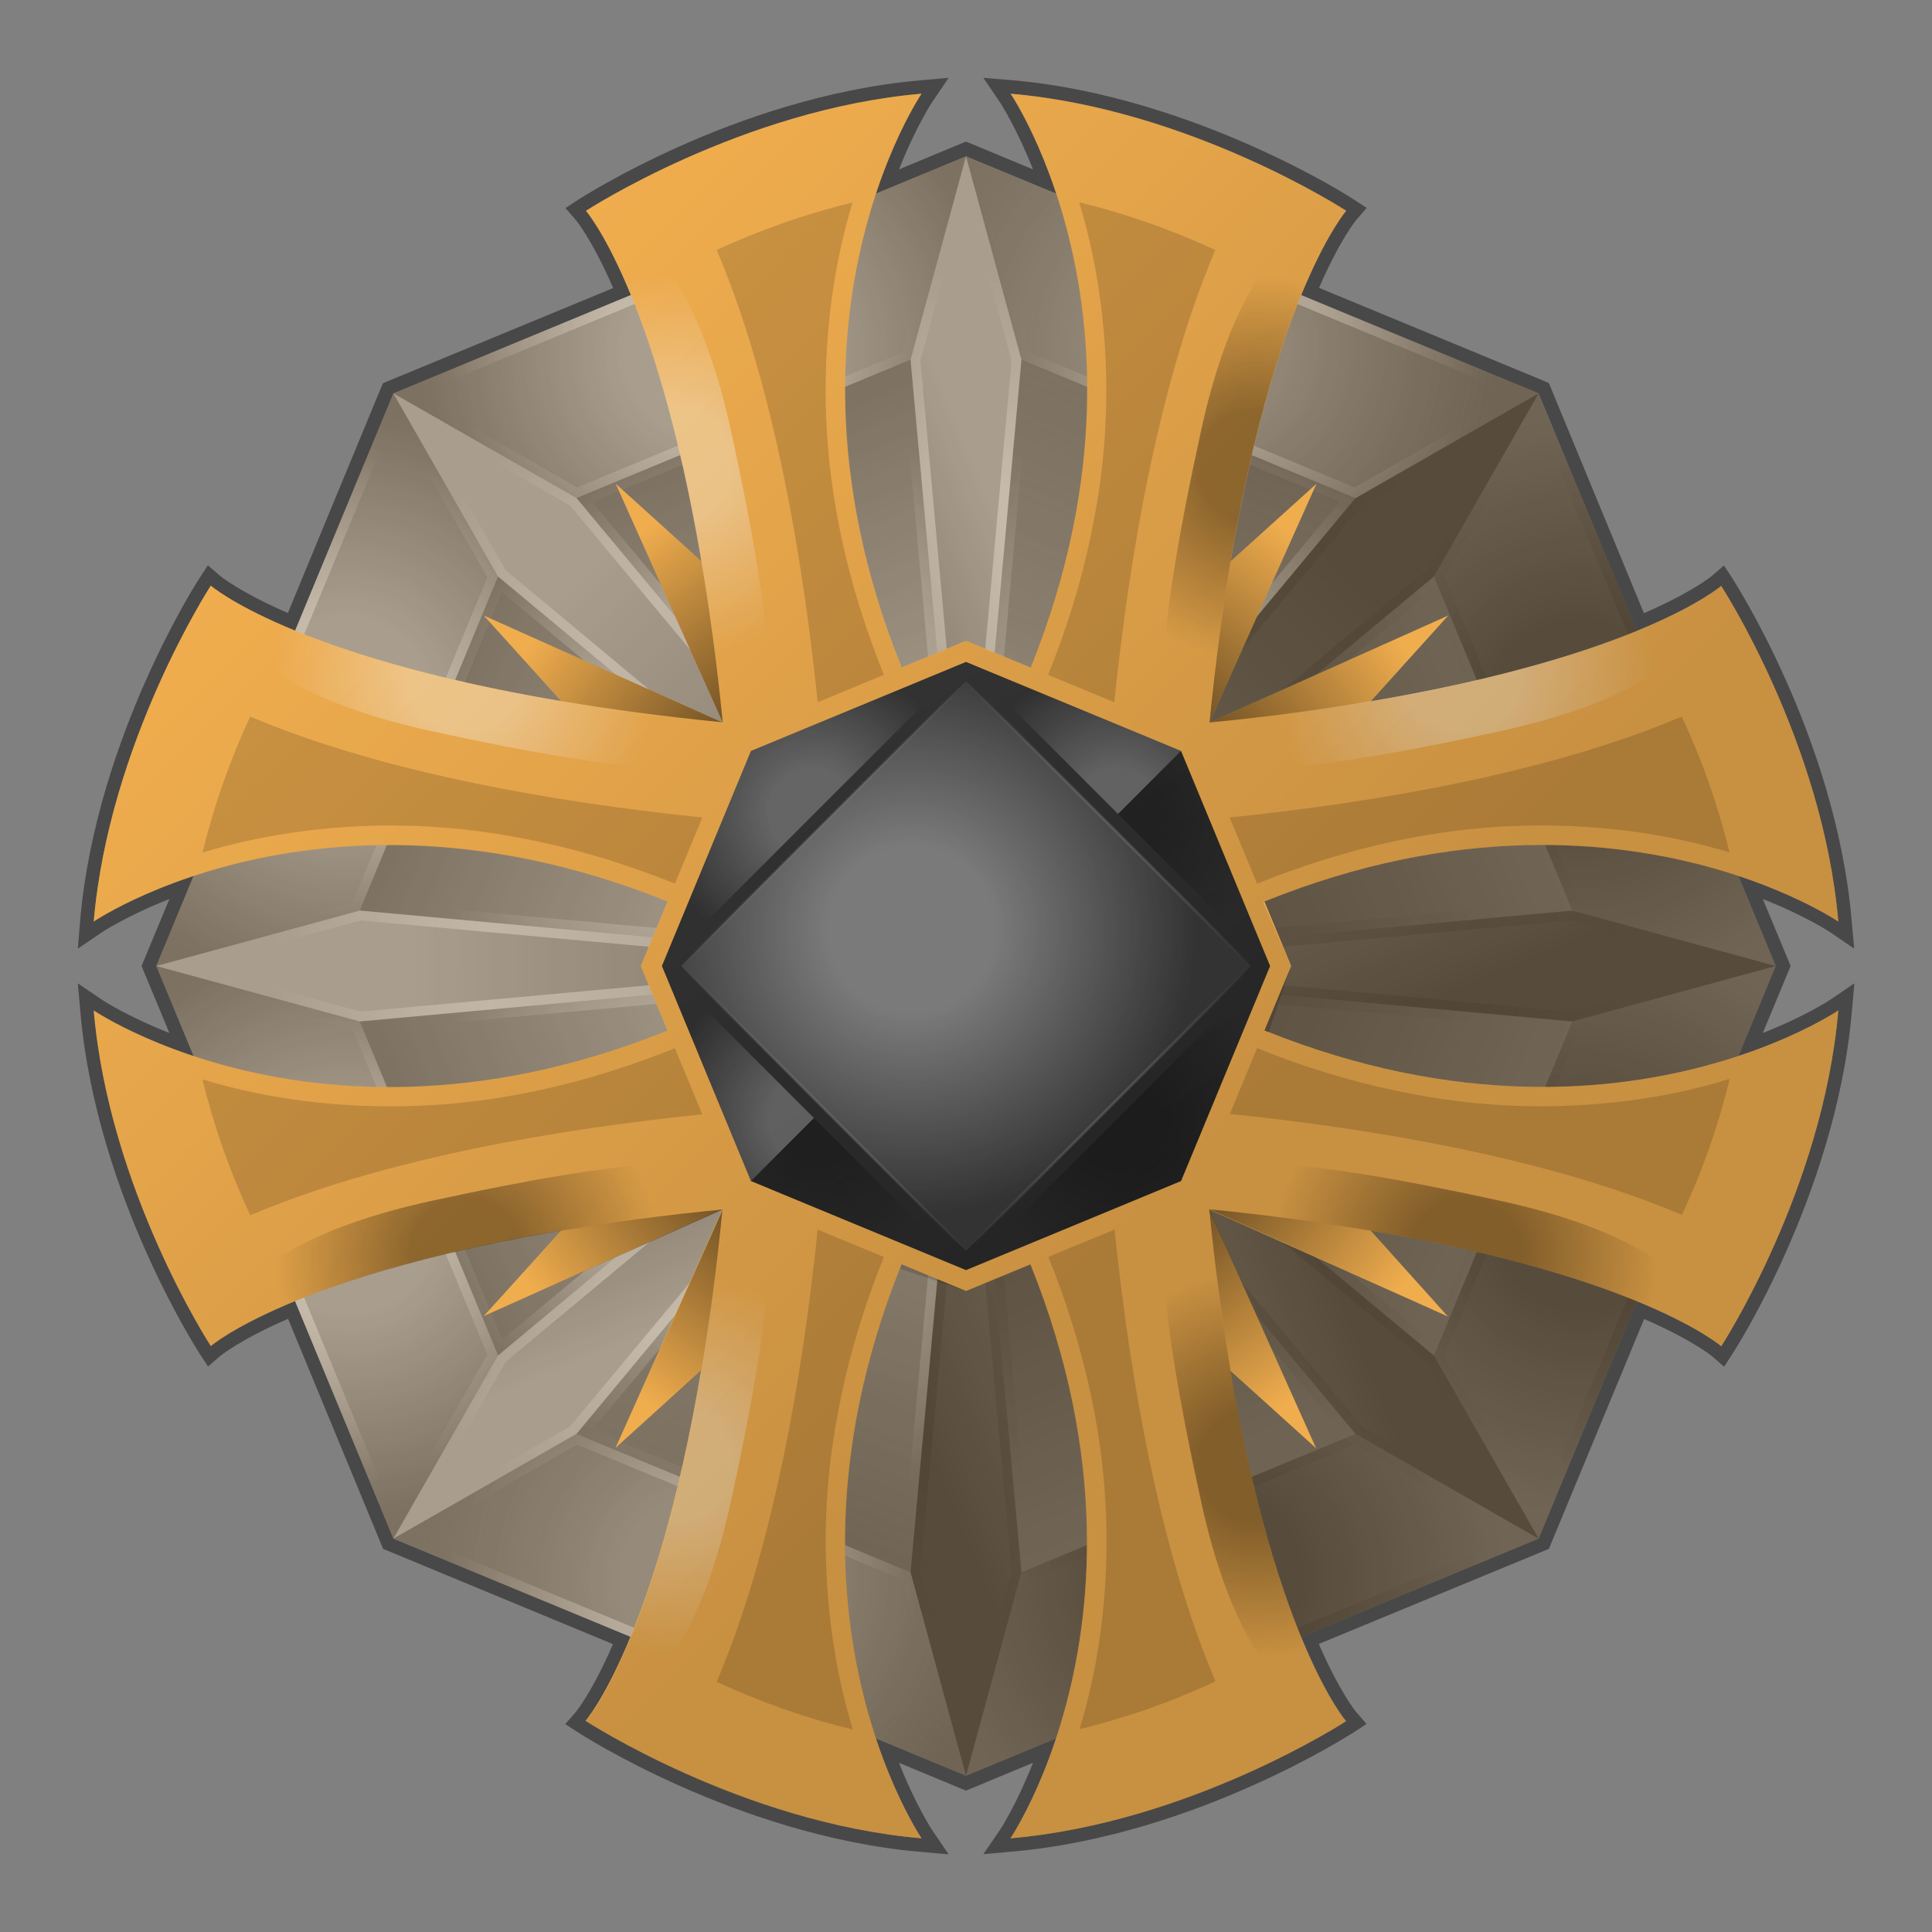 <?xml version="1.0" encoding="utf-8"?>
<!-- Generator: Adobe Illustrator 23.0.3, SVG Export Plug-In . SVG Version: 6.00 Build 0)  -->
<svg version="1.1" id="Layer_1" xmlns="http://www.w3.org/2000/svg" xmlns:xlink="http://www.w3.org/1999/xlink" x="0px" y="0px"
	 viewBox="0 0 1000 1000" style="enable-background:new 0 0 1000 1000;" xml:space="preserve">
<rect x="0" y="0" width="1000" height="1000" fill="#808080" stroke="none"/>
<style type="text/css">
	.st0{fill:#666666;}
	.st1{opacity:0.3;}
	.st2{opacity:0.15;enable-background:new    ;}
	.st3{opacity:0.35;fill:url(#SVGID_1_);enable-background:new    ;}
	.st4{opacity:0.35;fill:url(#SVGID_2_);enable-background:new    ;}
	.st5{opacity:0.35;fill:url(#SVGID_3_);enable-background:new    ;}
	.st6{opacity:0.35;fill:url(#SVGID_4_);enable-background:new    ;}
	.st7{opacity:0.35;fill:url(#SVGID_5_);enable-background:new    ;}
	.st8{opacity:0.35;fill:url(#SVGID_6_);enable-background:new    ;}
	.st9{opacity:0.35;fill:url(#SVGID_7_);enable-background:new    ;}
	.st10{opacity:0.35;fill:url(#SVGID_8_);enable-background:new    ;}
	.st11{opacity:0.35;fill:url(#SVGID_9_);enable-background:new    ;}
	.st12{opacity:0.35;fill:url(#SVGID_10_);enable-background:new    ;}
	.st13{opacity:0.35;fill:url(#SVGID_11_);enable-background:new    ;}
	.st14{opacity:0.35;fill:url(#SVGID_12_);enable-background:new    ;}
	.st15{opacity:0.35;fill:url(#SVGID_13_);enable-background:new    ;}
	.st16{opacity:0.35;fill:url(#SVGID_14_);enable-background:new    ;}
	.st17{opacity:0.35;}
	.st18{fill:url(#SVGID_15_);}
	.st19{fill:url(#SVGID_16_);}
	.st20{fill:url(#SVGID_17_);}
	.st21{fill:url(#SVGID_18_);}
	.st22{fill:url(#SVGID_19_);}
	.st23{fill:url(#SVGID_20_);}
	.st24{fill:url(#SVGID_21_);}
	.st25{fill:url(#SVGID_22_);}
	.st26{fill:url(#SVGID_23_);}
	.st27{fill:url(#SVGID_24_);}
	.st28{fill:url(#SVGID_25_);}
	.st29{fill:url(#SVGID_26_);}
	.st30{fill:url(#SVGID_27_);}
	.st31{fill:url(#SVGID_28_);}
	.st32{fill:none;}
	.st33{opacity:0.35;fill:url(#SVGID_29_);enable-background:new    ;}
	.st34{opacity:0.35;fill:url(#SVGID_30_);enable-background:new    ;}
	.st35{opacity:0.35;fill:url(#SVGID_31_);enable-background:new    ;}
	.st36{opacity:0.35;fill:url(#SVGID_32_);enable-background:new    ;}
	.st37{opacity:0.35;fill:url(#SVGID_33_);enable-background:new    ;}
	.st38{opacity:0.35;fill:url(#SVGID_34_);enable-background:new    ;}
	.st39{opacity:0.35;fill:url(#SVGID_35_);enable-background:new    ;}
	.st40{opacity:0.35;fill:url(#SVGID_36_);enable-background:new    ;}
	.st41{opacity:0.35;fill:url(#SVGID_37_);enable-background:new    ;}
	.st42{opacity:0.35;fill:url(#SVGID_38_);enable-background:new    ;}
	.st43{opacity:0.35;fill:url(#SVGID_39_);enable-background:new    ;}
	.st44{opacity:0.35;fill:url(#SVGID_40_);enable-background:new    ;}
	.st45{opacity:0.35;fill:url(#SVGID_41_);enable-background:new    ;}
	.st46{opacity:0.35;fill:url(#SVGID_42_);enable-background:new    ;}
	.st47{fill:url(#SVGID_43_);}
	.st48{fill:url(#SVGID_44_);}
	.st49{fill:url(#SVGID_45_);}
	.st50{fill:url(#SVGID_46_);}
	.st51{fill:url(#SVGID_47_);}
	.st52{fill:url(#SVGID_48_);}
	.st53{fill:url(#SVGID_49_);}
	.st54{fill:url(#SVGID_50_);}
	.st55{fill:url(#SVGID_51_);}
	.st56{fill:url(#SVGID_52_);}
	.st57{fill:url(#SVGID_53_);}
	.st58{fill:url(#SVGID_54_);}
	.st59{fill:url(#SVGID_55_);}
	.st60{fill:url(#SVGID_56_);}
	.st61{opacity:0.17;fill:#F0AD4E;enable-background:new    ;}
	.st62{fill:#F0AD4E;}
	.st63{fill:url(#SVGID_57_);}
	.st64{opacity:0.35;fill:url(#SVGID_58_);enable-background:new    ;}
	.st65{opacity:0.35;fill:url(#SVGID_59_);enable-background:new    ;}
	.st66{opacity:0.35;fill:url(#SVGID_60_);enable-background:new    ;}
	.st67{opacity:0.35;fill:url(#SVGID_61_);enable-background:new    ;}
	.st68{opacity:0.35;fill:url(#SVGID_62_);enable-background:new    ;}
	.st69{opacity:0.35;fill:url(#SVGID_63_);enable-background:new    ;}
	.st70{opacity:0.35;fill:url(#SVGID_64_);enable-background:new    ;}
	.st71{opacity:0.35;fill:url(#SVGID_65_);enable-background:new    ;}
	.st72{opacity:0.15;}
	.st73{fill:#333333;}
	.st74{fill:url(#SVGID_66_);}
	.st75{fill:url(#SVGID_67_);}
	.st76{fill:url(#SVGID_68_);}
	.st77{opacity:0.25;}
	.st78{clip-path:url(#SVGID_70_);}
	.st79{fill:url(#SVGID_71_);}
	.st80{fill:url(#SVGID_72_);}
	.st81{fill:url(#SVGID_73_);}
	.st82{clip-path:url(#SVGID_75_);}
	.st83{fill:url(#SVGID_76_);}
	.st84{fill:url(#SVGID_77_);}
	.st85{fill:url(#SVGID_78_);}
	.st86{opacity:0.17;fill:url(#SVGID_79_);enable-background:new    ;}
</style>
<title>Tier_6 - 100-submissions</title>
<g id="_1-8">
	<g id="_6_-_100_Submissions">
		<path class="st0" d="M520.4,949.2c1.6-2.4,11.2-17.7,20.4-43.2L500,922.9L459.2,906c10,27.7,20.5,43.3,20.6,43.5l4.1,6.1l-7.3-0.6
			c-92.8-8-174.5-60.6-175.3-61.2l-3.3-2.2l2.6-3c0.1-0.1,9.4-11,21.4-39.4L201,799l-50.1-121c-28.4,12-39.3,21.3-39.4,21.4l-3,2.6
			l-2.2-3.3c-0.6-0.7-53.3-82.5-61.3-175.3l-0.6-7.3l6.1,4.1c0.2,0.1,15.8,10.6,43.5,20.6L77.1,500L94,459.2
			c-27.7,10-43.3,20.5-43.5,20.6l-6.1,4.1l0.6-7.3c8-92.8,60.6-174.5,61.2-175.3l2.2-3.4l3,2.6c0.1,0.1,11,9.4,39.4,21.4L201,201
			l121-50.1c-12-28.4-21.3-39.3-21.4-39.4l-2.6-3l3.3-2.2c0.8-0.5,82.5-53.2,175.3-61.2l7.3-0.7l-4.1,6.1
			c-0.1,0.2-10.6,15.8-20.6,43.5L500,77.1L540.8,94c-10-27.7-20.5-43.3-20.6-43.5l-4.2-6.1l7.3,0.6c92.8,8,174.5,60.6,175.3,61.2
			l3.4,2.2l-2.6,3c-0.1,0.1-9.3,11-21.3,39.4L799,201l50.1,121c28.4-12,39.3-21.3,39.5-21.4l3-2.6l2.2,3.3
			c0.5,0.8,53.2,82.5,61.2,175.3l0.6,7.3l-6.1-4.1c-0.2-0.1-15.8-10.6-43.5-20.6l17,40.7L906,540.8c27.7-10,43.3-20.5,43.5-20.6
			l6.1-4.2l-0.6,7.3c-8,92.8-60.6,174.5-61.2,175.3l-2.2,3.4l-3-2.6c-0.1-0.1-11-9.3-39.4-21.3L799,799l-121,50.1
			c12,28.4,21.3,39.3,21.4,39.5l2.6,3l-3.3,2.2c-0.8,0.5-82.5,53.2-175.3,61.2l-10.5,0.9L520.4,949.2z"/>
		<path class="st0" d="M523,48.5c93,8,173.7,60.6,173.7,60.6s-10.2,11.8-23.3,43.6l122.9,50.9l50.9,122.9
			c31.9-13.1,43.6-23.3,43.6-23.3S943.5,384,951.5,477c0,0-18.5-12.6-51.7-23.6l19.3,46.6l-19.3,46.6c33.2-11,51.7-23.6,51.7-23.6
			c-8,93-60.6,173.7-60.6,173.7s-11.8-10.2-43.6-23.3l-50.9,122.9l-122.9,50.9c13.1,31.9,23.3,43.6,23.3,43.6S616,943.5,523,951.5
			c0,0,12.6-18.5,23.6-51.7L500,919.1l-46.6-19.3c11,33.2,23.6,51.7,23.6,51.7c-93-8-173.7-60.6-173.7-60.6s10.2-11.8,23.3-43.6
			l-122.9-50.9l-50.9-122.9c-31.9,13.1-43.6,23.3-43.6,23.3S56.5,616,48.6,523c0,0,18.5,12.6,51.7,23.6L80.9,500l19.3-46.6
			C67,464.4,48.5,477,48.5,477c8-93,60.6-173.7,60.6-173.7s11.8,10.2,43.6,23.3l50.9-122.9l122.9-50.9
			c-13.1-31.9-23.3-43.6-23.3-43.6S384,56.5,477,48.5c0,0-12.6,18.5-23.6,51.7L500,80.9l46.6,19.3C535.6,67,523,48.5,523,48.5
			 M509,40.3l8.3,12.2l0,0c0.1,0.2,8.5,12.7,17.4,35.2l-32-13.3l-2.7-1.1l-2.7,1.1l-32,13.3c8.9-22.5,17.3-35.1,17.4-35.2l8.3-12.2
			l-14.6,1.3c-49,4.2-94.5,20.7-124,33.9c-32,14.2-52.1,27.3-53,27.8l-6.7,4.4l5.3,6.1c0.1,0.1,8.4,10,19.4,35.3L201,197.2l-2.7,1.1
			l-1.2,2.7L149,317.3c-25.3-11-35.2-19.3-35.3-19.4l-6.1-5.3l-4.4,6.8c-0.6,0.8-13.6,21-27.8,53c-13.1,29.5-29.7,75-33.9,124
			L40.3,491l12.2-8.3c0.1-0.1,12.7-8.5,35.2-17.4l-13.3,32l-1.1,2.7l1.1,2.7l13.3,32c-22.5-8.9-35.1-17.3-35.2-17.4L40.3,509
			l1.3,14.6c4.2,49,20.7,94.5,33.9,124c14.2,32,27.3,52.1,27.8,53l4.4,6.7l6.1-5.3c0.1-0.1,10-8.4,35.3-19.4L197.2,799l1.1,2.7
			l2.7,1.1L317.3,851c-11,25.3-19.3,35.2-19.4,35.3l-5.3,6.1l6.8,4.4c0.8,0.5,21,13.6,53,27.8c29.5,13.1,75,29.7,124,33.9l14.6,1.3
			l-8.3-12.2c-0.1-0.1-8.5-12.7-17.4-35.2l32,13.3l2.7,1.1l2.7-1.1l32-13.3c-8.9,22.5-17.3,35.1-17.4,35.2l-8.3,12.1l14.6-1.3
			c49-4.2,94.5-20.7,124-33.9c32-14.2,52.1-27.3,53-27.8l6.7-4.4l-5.3-6.1c-0.1-0.1-8.4-10-19.4-35.3L799,802.8l2.7-1.1l1.1-2.7
			L851,682.7c25.3,11,35.2,19.3,35.3,19.4l6.1,5.3l4.4-6.8c0.5-0.8,13.6-21,27.8-53c13.1-29.5,29.7-75,33.9-124l1.3-14.6l-12.2,8.3
			c-0.1,0.1-12.7,8.5-35.2,17.4l13.3-32l1.1-2.7l-1.1-2.7l-13.3-32c22.5,8.9,35.1,17.3,35.2,17.4l12.1,8.3l-1.3-14.6
			c-4.2-49-20.7-94.5-33.9-124c-14.2-32-27.3-52.1-27.8-53l-4.4-6.7l-6.1,5.3c-0.1,0.1-10,8.4-35.3,19.4L802.8,201l-1.1-2.7
			l-2.7-1.2L682.7,149c11-25.3,19.3-35.2,19.4-35.3l5.3-6.1l-6.8-4.4c-0.8-0.6-21-13.6-53-27.8c-29.5-13.1-75-29.7-124-33.9
			L509,40.3z"/>
		<g class="st1">
			<path d="M523,48.5c93,8,173.7,60.6,173.7,60.6s-10.2,11.8-23.3,43.6l122.9,50.9l50.9,122.9c31.9-13.1,43.6-23.3,43.6-23.3
				S943.5,384,951.5,477c0,0-18.5-12.6-51.7-23.6l19.3,46.6l-19.3,46.6c33.2-11,51.7-23.6,51.7-23.6c-8,93-60.6,173.7-60.6,173.7
				s-11.8-10.2-43.6-23.3l-50.9,122.9l-122.9,50.9c13.1,31.9,23.3,43.6,23.3,43.6S616,943.5,523,951.5c0,0,12.6-18.5,23.6-51.7
				L500,919.1l-46.6-19.3c11,33.2,23.6,51.7,23.6,51.7c-93-8-173.7-60.6-173.7-60.6s10.2-11.8,23.3-43.6l-122.9-50.9l-50.9-122.9
				c-31.9,13.1-43.6,23.3-43.6,23.3S56.5,616,48.6,523c0,0,18.5,12.6,51.7,23.6L80.9,500l19.3-46.6C67,464.4,48.5,477,48.5,477
				c8-93,60.6-173.7,60.6-173.7s11.8,10.2,43.6,23.3l50.9-122.9l122.9-50.9c-13.1-31.9-23.3-43.6-23.3-43.6S384,56.5,477,48.5
				c0,0-12.6,18.5-23.6,51.7L500,80.9l46.6,19.3C535.6,67,523,48.5,523,48.5 M509,40.3l8.3,12.2l0,0c0.1,0.2,8.5,12.7,17.4,35.2
				l-32-13.3l-2.7-1.1l-2.7,1.1l-32,13.3c8.9-22.5,17.3-35.1,17.4-35.2l8.3-12.2l-14.6,1.3c-49,4.2-94.5,20.7-124,33.9
				c-32,14.2-52.1,27.3-53,27.8l-6.7,4.4l5.3,6.1c0.1,0.1,8.4,10,19.4,35.3L201,197.2l-2.7,1.1l-1.2,2.7L149,317.3
				c-25.3-11-35.2-19.3-35.3-19.4l-6.1-5.3l-4.4,6.8c-0.6,0.8-13.6,21-27.8,53c-13.1,29.5-29.7,75-33.9,124L40.3,491l12.2-8.3
				c0.1-0.1,12.7-8.5,35.2-17.4l-13.3,32l-1.1,2.7l1.1,2.7l13.3,32c-22.5-8.9-35.1-17.3-35.2-17.4L40.3,509l1.3,14.6
				c4.2,49,20.7,94.5,33.9,124c14.2,32,27.3,52.1,27.8,53l4.4,6.7l6.1-5.3c0.1-0.1,10-8.4,35.3-19.4L197.2,799l1.1,2.7l2.7,1.1
				L317.3,851c-11,25.3-19.3,35.2-19.4,35.3l-5.3,6.1l6.8,4.4c0.8,0.5,21,13.6,53,27.8c29.5,13.1,75,29.7,124,33.9l14.6,1.3
				l-8.3-12.2c-0.1-0.1-8.5-12.7-17.4-35.2l32,13.3l2.7,1.1l2.7-1.1l32-13.3c-8.9,22.5-17.3,35.1-17.4,35.2l-8.3,12.1l14.6-1.3
				c49-4.2,94.5-20.7,124-33.9c32-14.2,52.1-27.3,53-27.8l6.7-4.4l-5.3-6.1c-0.1-0.1-8.4-10-19.4-35.3L799,802.8l2.7-1.1l1.1-2.7
				L851,682.7c25.3,11,35.2,19.3,35.3,19.4l6.1,5.3l4.4-6.8c0.5-0.8,13.6-21,27.8-53c13.1-29.5,29.7-75,33.9-124l1.3-14.6l-12.2,8.3
				c-0.1,0.1-12.7,8.5-35.2,17.4l13.3-32l1.1-2.7l-1.1-2.7l-13.3-32c22.5,8.9,35.1,17.3,35.2,17.4l12.1,8.3l-1.3-14.6
				c-4.2-49-20.7-94.5-33.9-124c-14.2-32-27.3-52.1-27.8-53l-4.4-6.7l-6.1,5.3c-0.1,0.1-10,8.4-35.3,19.4L802.8,201l-1.1-2.7
				l-2.7-1.2L682.7,149c11-25.3,19.3-35.2,19.4-35.3l5.3-6.1l-6.8-4.4c-0.8-0.6-21-13.6-53-27.8c-29.5-13.1-75-29.7-124-33.9
				L509,40.3z"/>
		</g>
		<polygon class="st0" points="500,80.9 203.6,203.6 80.9,500 203.6,796.4 500,919.1 796.4,796.4 919.1,500 796.4,203.6 		"/>
		<polygon class="st2" points="648.2,142.3 351.8,857.7 500,919.1 796.4,796.4 919.1,500 796.4,203.6 		"/>
		
			<radialGradient id="SVGID_1_" cx="263.018" cy="2459.777" r="151.14" gradientTransform="matrix(0.92 -0.38 0.38 0.92 -548.33 -1346.45)" gradientUnits="userSpaceOnUse">
			<stop  offset="0.29" style="stop-color:#000000"/>
			<stop  offset="1" style="stop-color:#000000;stop-opacity:0"/>
		</radialGradient>
		<polygon class="st3" points="500,919.1 528.7,813.8 701.6,742.2 796.4,796.4 		"/>
		
			<linearGradient id="SVGID_2_" gradientUnits="userSpaceOnUse" x1="265.556" y1="2115.717" x2="265.556" y2="2416.627" gradientTransform="matrix(0.92 -0.38 0.38 0.92 -548.33 -1346.45)">
			<stop  offset="0.29" style="stop-color:#000000"/>
			<stop  offset="1" style="stop-color:#000000;stop-opacity:0"/>
		</linearGradient>
		<polygon class="st4" points="528.7,813.8 500,500 701.6,742.2 		"/>
		
			<linearGradient id="SVGID_3_" gradientUnits="userSpaceOnUse" x1="102.628" y1="2311.157" x2="263.018" y2="2311.157" gradientTransform="matrix(0.92 -0.38 0.38 0.92 -548.33 -1346.45)">
			<stop  offset="0.29" style="stop-color:#000000"/>
			<stop  offset="1" style="stop-color:#000000;stop-opacity:0"/>
		</linearGradient>
		<polygon class="st5" points="500,919.1 471.3,813.8 500,500 528.7,813.8 		"/>
		
			<linearGradient id="SVGID_4_" gradientUnits="userSpaceOnUse" x1="-4499.193" y1="2307.414" x2="-4338.804" y2="2307.414" gradientTransform="matrix(-0.924 0.383 0.383 0.924 -4317.451 207.485)">
			<stop  offset="0.29" style="stop-color:#000000"/>
			<stop  offset="1" style="stop-color:#000000;stop-opacity:0"/>
		</linearGradient>
		<polygon class="st6" points="796.4,796.4 742.2,701.6 500,500 701.6,742.2 		"/>
		
			<radialGradient id="SVGID_5_" cx="512.676" cy="517.064" r="151.14" gradientTransform="matrix(0.92 0.38 -0.38 0.92 90.41 146.69)" gradientUnits="userSpaceOnUse">
			<stop  offset="0.29" style="stop-color:#000000"/>
			<stop  offset="1" style="stop-color:#000000;stop-opacity:0"/>
		</radialGradient>
		<polygon class="st7" points="203.6,796.4 298.4,742.2 471.3,813.8 500,919.1 		"/>
		
			<linearGradient id="SVGID_6_" gradientUnits="userSpaceOnUse" x1="515.523" y1="173.004" x2="515.523" y2="473.914" gradientTransform="matrix(0.92 0.38 -0.38 0.92 90.41 146.69)">
			<stop  offset="0.29" style="stop-color:#000000"/>
			<stop  offset="1" style="stop-color:#000000;stop-opacity:0"/>
		</linearGradient>
		<polygon class="st8" points="298.4,742.2 500,500 471.3,813.8 		"/>
		
			<radialGradient id="SVGID_7_" cx="-4708.476" cy="2130.086" r="151.14" gradientTransform="matrix(-0.92 -0.38 0.38 -0.92 -4518.33 349.75)" gradientUnits="userSpaceOnUse">
			<stop  offset="0.29" style="stop-color:#000000"/>
			<stop  offset="1" style="stop-color:#000000;stop-opacity:0"/>
		</radialGradient>
		<polygon class="st9" points="796.4,203.6 701.6,257.8 528.7,186.2 500,80.9 		"/>
		
			<linearGradient id="SVGID_8_" gradientUnits="userSpaceOnUse" x1="-4717.66" y1="1786.016" x2="-4717.66" y2="2086.926" gradientTransform="matrix(-0.92 -0.38 0.38 -0.92 -4518.33 349.75)">
			<stop  offset="0.29" style="stop-color:#000000"/>
			<stop  offset="1" style="stop-color:#000000;stop-opacity:0"/>
		</linearGradient>
		<polygon class="st10" points="701.6,257.8 500,500 528.7,186.2 		"/>
		
			<radialGradient id="SVGID_9_" cx="-2903.874" cy="3927.296" r="151.143" gradientTransform="matrix(-0.383 0.924 0.924 0.383 -3921.74 1811.585)" gradientUnits="userSpaceOnUse">
			<stop  offset="0.29" style="stop-color:#000000"/>
			<stop  offset="1" style="stop-color:#000000;stop-opacity:0"/>
		</radialGradient>
		<polygon class="st11" points="919.1,500 813.8,528.7 742.2,701.6 796.4,796.4 		"/>
		
			<linearGradient id="SVGID_10_" gradientUnits="userSpaceOnUse" x1="-2903.872" y1="3583.233" x2="-2903.872" y2="3884.146" gradientTransform="matrix(-0.383 0.924 0.924 0.383 -3921.74 1811.585)">
			<stop  offset="0.29" style="stop-color:#000000"/>
			<stop  offset="1" style="stop-color:#000000;stop-opacity:0"/>
		</linearGradient>
		<polygon class="st12" points="813.8,528.7 500,500 742.2,701.6 		"/>
		
			<radialGradient id="SVGID_11_" cx="-1077.013" cy="4178.514" r="151.138" gradientTransform="matrix(0.383 0.924 0.924 -0.383 -2630.415 2962.411)" gradientUnits="userSpaceOnUse">
			<stop  offset="0.29" style="stop-color:#000000"/>
			<stop  offset="1" style="stop-color:#000000;stop-opacity:0"/>
		</radialGradient>
		<polygon class="st13" points="796.4,203.6 742.2,298.4 813.8,471.3 919.1,500 		"/>
		
			<linearGradient id="SVGID_12_" gradientUnits="userSpaceOnUse" x1="-1077.015" y1="3834.451" x2="-1077.015" y2="4135.364" gradientTransform="matrix(0.383 0.924 0.924 -0.383 -2630.415 2962.411)">
			<stop  offset="0.29" style="stop-color:#000000"/>
			<stop  offset="1" style="stop-color:#000000;stop-opacity:0"/>
		</linearGradient>
		<polygon class="st14" points="742.2,298.4 500,500 813.8,471.3 		"/>
		
			<linearGradient id="SVGID_13_" gradientUnits="userSpaceOnUse" x1="-1229.458" y1="4204.113" x2="-1085.288" y2="3848.753" gradientTransform="matrix(0.383 0.924 0.924 -0.383 -2630.415 2962.411)">
			<stop  offset="0.29" style="stop-color:#000000"/>
			<stop  offset="1" style="stop-color:#000000;stop-opacity:0"/>
		</linearGradient>
		<polygon class="st15" points="796.4,203.6 701.6,257.8 500,500 742.2,298.4 		"/>
		
			<linearGradient id="SVGID_14_" gradientUnits="userSpaceOnUse" x1="-3167.667" y1="4043.044" x2="-3007.277" y2="4043.044" gradientTransform="matrix(-0.38 -0.92 0.92 -0.38 -4184.35 -806.71)">
			<stop  offset="0.29" style="stop-color:#000000"/>
			<stop  offset="1" style="stop-color:#000000;stop-opacity:0"/>
		</linearGradient>
		<polygon class="st16" points="919.1,500 813.8,528.7 500,500 813.8,471.3 		"/>
		<g class="st17">
			<g class="st17">
				
					<radialGradient id="SVGID_15_" cx="648.18" cy="171.345" r="122.031" gradientTransform="matrix(1 0 0 -1 0 1002)" gradientUnits="userSpaceOnUse">
					<stop  offset="0.29" style="stop-color:#000000"/>
					<stop  offset="1" style="stop-color:#000000;stop-opacity:0"/>
				</radialGradient>
				<path class="st18" d="M701.3,747.7l83.7,47.9l-277.5,115l25.3-93.1L701.3,747.7 M701.6,742.2l-173,71.6L500,919.1l296.4-122.8
					L701.6,742.2L701.6,742.2z"/>
			</g>
			<g class="st17">
				
					<radialGradient id="SVGID_16_" cx="600.835" cy="345.085" r="131.89" gradientTransform="matrix(1 0 0 -1 0 1002)" gradientUnits="userSpaceOnUse">
					<stop  offset="0.29" style="stop-color:#000000"/>
					<stop  offset="1" style="stop-color:#000000;stop-opacity:0"/>
				</radialGradient>
				<path class="st19" d="M506.4,515.5l187,224.6L533,806.6L506.4,515.5 M500,500l28.7,313.8l173-71.6L500,500z"/>
			</g>
			<g class="st17">
				
					<radialGradient id="SVGID_17_" cx="500" cy="292.44" r="149.562" gradientTransform="matrix(1 0 0 -1 0 1002)" gradientUnits="userSpaceOnUse">
					<stop  offset="0.29" style="stop-color:#000000"/>
					<stop  offset="1" style="stop-color:#000000;stop-opacity:0"/>
				</radialGradient>
				<path class="st20" d="M500,555l23.6,258.4L500,900.1l-23.6-86.7L500,555 M500,500l-28.7,313.8L500,919.1l28.7-105.3L500,500z"/>
			</g>
			<g class="st17">
				
					<radialGradient id="SVGID_18_" cx="648.18" cy="353.82" r="148.18" gradientTransform="matrix(1 0 0 -1 0 1002)" gradientUnits="userSpaceOnUse">
					<stop  offset="0.29" style="stop-color:#000000"/>
					<stop  offset="1" style="stop-color:#000000;stop-opacity:0"/>
				</radialGradient>
				<path class="st21" d="M538.9,538.9l199.4,166l44.6,78l-78-44.6L538.9,538.9 M500,500l201.6,242.2l94.7,54.2l-54.2-94.7L500,500z
					"/>
			</g>
			<g class="st17">
				
					<radialGradient id="SVGID_19_" cx="351.835" cy="171.345" r="122.022" gradientTransform="matrix(1 0 0 -1 0 1002)" gradientUnits="userSpaceOnUse">
					<stop  offset="0.29" style="stop-color:#000000"/>
					<stop  offset="1" style="stop-color:#000000;stop-opacity:0"/>
				</radialGradient>
				<path class="st22" d="M298.7,747.7l168.4,69.8l25.4,93.1L215,795.6L298.7,747.7 M298.4,742.2l-94.7,54.2L500,919.1l-28.7-105.3
					L298.4,742.2L298.4,742.2z"/>
			</g>
			<g class="st17">
				
					<radialGradient id="SVGID_20_" cx="399.18" cy="345.085" r="131.884" gradientTransform="matrix(1 0 0 -1 0 1002)" gradientUnits="userSpaceOnUse">
					<stop  offset="0.29" style="stop-color:#000000"/>
					<stop  offset="1" style="stop-color:#000000;stop-opacity:0"/>
				</radialGradient>
				<path class="st23" d="M493.6,515.5L467,806.6l-160.5-66.5L493.6,515.5 M500,500L298.4,742.2l173,71.6L500,500z"/>
			</g>
			<g class="st17">
				
					<radialGradient id="SVGID_21_" cx="648.195" cy="832.65" r="122.042" gradientTransform="matrix(1 0 0 -1 0 1002)" gradientUnits="userSpaceOnUse">
					<stop  offset="0.29" style="stop-color:#000000"/>
					<stop  offset="1" style="stop-color:#000000;stop-opacity:0"/>
				</radialGradient>
				<path class="st24" d="M507.5,89.4l277.5,115l-83.8,47.9l-168.4-69.8L507.5,89.4 M500,80.9l28.7,105.3l173,71.7l94.7-54.2
					L500,80.9z"/>
			</g>
			<g class="st17">
				
					<radialGradient id="SVGID_22_" cx="600.82" cy="658.915" r="131.884" gradientTransform="matrix(1 0 0 -1 0 1002)" gradientUnits="userSpaceOnUse">
					<stop  offset="0.29" style="stop-color:#000000"/>
					<stop  offset="1" style="stop-color:#000000;stop-opacity:0"/>
				</radialGradient>
				<path class="st25" d="M533,193.4l160.4,66.4l-187,224.6L533,193.4 M528.6,186.2L500,500l201.6-242.2L528.6,186.2L528.6,186.2z"
					/>
			</g>
			<g class="st17">
				
					<radialGradient id="SVGID_23_" cx="830.655" cy="353.805" r="122.041" gradientTransform="matrix(1 0 0 -1 0 1002)" gradientUnits="userSpaceOnUse">
					<stop  offset="0.29" style="stop-color:#000000"/>
					<stop  offset="1" style="stop-color:#000000;stop-opacity:0"/>
				</radialGradient>
				<path class="st26" d="M910.6,507.5L795.6,785l-47.9-83.7l69.8-168.4L910.6,507.5 M919.1,500l-105.3,28.7l-71.6,173l54.2,94.7
					L919.1,500z"/>
			</g>
			<g class="st17">
				
					<radialGradient id="SVGID_24_" cx="656.915" cy="401.18" r="131.884" gradientTransform="matrix(1 0 0 -1 0 1002)" gradientUnits="userSpaceOnUse">
					<stop  offset="0.29" style="stop-color:#000000"/>
					<stop  offset="1" style="stop-color:#000000;stop-opacity:0"/>
				</radialGradient>
				<path class="st27" d="M515.5,506.4L806.6,533l-66.4,160.5L515.5,506.4 M500,500l242.2,201.6l71.6-173L500,500z"/>
			</g>
			<g class="st17">
				
					<radialGradient id="SVGID_25_" cx="830.65" cy="650.18" r="122.033" gradientTransform="matrix(1 0 0 -1 0 1002)" gradientUnits="userSpaceOnUse">
					<stop  offset="0.29" style="stop-color:#000000"/>
					<stop  offset="1" style="stop-color:#000000;stop-opacity:0"/>
				</radialGradient>
				<path class="st28" d="M795.6,215l115,277.5l-93.1-25.4l-69.8-168.5L795.6,215 M796.4,203.7l-54.2,94.7l71.7,173L919.1,500
					L796.4,203.7L796.4,203.7z"/>
			</g>
			<g class="st17">
				
					<radialGradient id="SVGID_26_" cx="656.915" cy="602.835" r="131.89" gradientTransform="matrix(1 0 0 -1 0 1002)" gradientUnits="userSpaceOnUse">
					<stop  offset="0.29" style="stop-color:#000000"/>
					<stop  offset="1" style="stop-color:#000000;stop-opacity:0"/>
				</radialGradient>
				<path class="st29" d="M740.2,306.5L806.6,467l-291.1,26.6L740.2,306.5 M742.2,298.4L500,500l313.8-28.7L742.2,298.4L742.2,298.4
					z"/>
			</g>
			<g class="st17">
				
					<radialGradient id="SVGID_27_" cx="648.18" cy="650.205" r="148.192" gradientTransform="matrix(1 0 0 -1 0 1002)" gradientUnits="userSpaceOnUse">
					<stop  offset="0.29" style="stop-color:#000000"/>
					<stop  offset="1" style="stop-color:#000000;stop-opacity:0"/>
				</radialGradient>
				<path class="st30" d="M782.9,217.1l-44.6,78l-199.4,166l166-199.4L782.9,217.1 M796.3,203.6l-94.7,54.2L500,500l242.2-201.6
					L796.3,203.6L796.3,203.6z"/>
			</g>
			<g class="st17">
				
					<radialGradient id="SVGID_28_" cx="709.56" cy="502" r="149.562" gradientTransform="matrix(1 0 0 -1 0 1002)" gradientUnits="userSpaceOnUse">
					<stop  offset="0.29" style="stop-color:#000000"/>
					<stop  offset="1" style="stop-color:#000000;stop-opacity:0"/>
				</radialGradient>
				<path class="st31" d="M813.4,476.4l86.7,23.6l-86.7,23.6L555,500L813.4,476.4 M813.9,471.3L500,500l313.8,28.7L919.1,500
					L813.9,471.3L813.9,471.3z"/>
			</g>
		</g>
		<polygon class="st32" points="648.2,142.3 351.8,857.7 500,919.1 796.4,796.4 919.1,500 796.4,203.6 		"/>
		
			<radialGradient id="SVGID_29_" cx="256.412" cy="-84.529" r="151.141" gradientTransform="matrix(0.924 -0.383 -0.383 -0.924 99.091 202.155)" gradientUnits="userSpaceOnUse">
			<stop  offset="0.29" style="stop-color:#FFFFFF"/>
			<stop  offset="1" style="stop-color:#FFFFFF;stop-opacity:0"/>
		</radialGradient>
		<polygon class="st33" points="203.6,203.6 298.4,257.8 471.3,186.2 500,80.9 		"/>
		
			<linearGradient id="SVGID_30_" gradientUnits="userSpaceOnUse" x1="256.411" y1="-428.594" x2="256.411" y2="-127.675" gradientTransform="matrix(0.924 -0.383 -0.383 -0.924 99.091 202.155)">
			<stop  offset="0.29" style="stop-color:#FFFFFF"/>
			<stop  offset="1" style="stop-color:#FFFFFF;stop-opacity:0"/>
		</linearGradient>
		<polygon class="st34" points="298.4,257.8 500,500 471.3,186.2 		"/>
		
			<radialGradient id="SVGID_31_" cx="-1291.394" cy="-1287.006" r="151.14" gradientTransform="matrix(0.38 -0.92 -0.92 -0.38 -514.51 -1312.63)" gradientUnits="userSpaceOnUse">
			<stop  offset="0.29" style="stop-color:#FFFFFF"/>
			<stop  offset="1" style="stop-color:#FFFFFF;stop-opacity:0"/>
		</radialGradient>
		<polygon class="st35" points="80.9,500 186.2,471.3 257.8,298.4 203.6,203.6 		"/>
		
			<linearGradient id="SVGID_32_" gradientUnits="userSpaceOnUse" x1="-1293.709" y1="-1631.066" x2="-1293.709" y2="-1330.156" gradientTransform="matrix(0.38 -0.92 -0.92 -0.38 -514.51 -1312.63)">
			<stop  offset="0.29" style="stop-color:#FFFFFF"/>
			<stop  offset="1" style="stop-color:#FFFFFF;stop-opacity:0"/>
		</linearGradient>
		<polygon class="st36" points="186.2,471.3 500,500 257.8,298.4 		"/>
		
			<linearGradient id="SVGID_33_" gradientUnits="userSpaceOnUse" x1="102.599" y1="-60.705" x2="255.819" y2="-414.945" gradientTransform="matrix(0.924 -0.383 -0.383 -0.924 99.091 202.155)">
			<stop  offset="0.29" style="stop-color:#FFFFFF"/>
			<stop  offset="1" style="stop-color:#FFFFFF;stop-opacity:0"/>
		</linearGradient>
		<polygon class="st37" points="203.6,203.6 257.8,298.4 500,500 298.4,257.8 		"/>
		
			<radialGradient id="SVGID_34_" cx="512.676" cy="517.064" r="151.14" gradientTransform="matrix(0.92 0.38 -0.38 0.92 90.41 146.69)" gradientUnits="userSpaceOnUse">
			<stop  offset="0.29" style="stop-color:#FFFFFF"/>
			<stop  offset="1" style="stop-color:#FFFFFF;stop-opacity:0"/>
		</radialGradient>
		<polygon class="st38" points="203.6,796.4 298.4,742.2 471.3,813.8 500,919.1 		"/>
		
			<linearGradient id="SVGID_35_" gradientUnits="userSpaceOnUse" x1="515.523" y1="173.004" x2="515.523" y2="473.914" gradientTransform="matrix(0.92 0.38 -0.38 0.92 90.41 146.69)">
			<stop  offset="0.29" style="stop-color:#FFFFFF"/>
			<stop  offset="1" style="stop-color:#FFFFFF;stop-opacity:0"/>
		</linearGradient>
		<polygon class="st39" points="298.4,742.2 500,500 471.3,813.8 		"/>
		
			<linearGradient id="SVGID_36_" gradientUnits="userSpaceOnUse" x1="-4505.798" y1="-238.407" x2="-4345.408" y2="-238.407" gradientTransform="matrix(-0.92 0.38 -0.38 -0.92 -3670.03 1756.09)">
			<stop  offset="0.29" style="stop-color:#FFFFFF"/>
			<stop  offset="1" style="stop-color:#FFFFFF;stop-opacity:0"/>
		</linearGradient>
		<polygon class="st40" points="500,80.9 528.7,186.2 500,500 471.3,186.2 		"/>
		
			<radialGradient id="SVGID_37_" cx="-1075.113" cy="-650.128" r="151.14" gradientTransform="matrix(0.38 0.92 -0.92 0.38 -8.59 1870.45)" gradientUnits="userSpaceOnUse">
			<stop  offset="0.29" style="stop-color:#FFFFFF"/>
			<stop  offset="1" style="stop-color:#FFFFFF;stop-opacity:0"/>
		</radialGradient>
		<polygon class="st41" points="80.9,500 186.2,528.7 257.8,701.6 203.6,796.4 		"/>
		
			<linearGradient id="SVGID_38_" gradientUnits="userSpaceOnUse" x1="-1077.161" y1="-994.188" x2="-1077.161" y2="-693.278" gradientTransform="matrix(0.38 0.92 -0.92 0.38 -8.59 1870.45)">
			<stop  offset="0.29" style="stop-color:#FFFFFF"/>
			<stop  offset="1" style="stop-color:#FFFFFF;stop-opacity:0"/>
		</linearGradient>
		<polygon class="st42" points="186.2,528.7 500,500 257.8,701.6 		"/>
		
			<linearGradient id="SVGID_39_" gradientUnits="userSpaceOnUse" x1="-1230.564" y1="-625.75" x2="-1086.394" y2="-981.12" gradientTransform="matrix(0.38 0.92 -0.92 0.38 -8.59 1870.45)">
			<stop  offset="0.29" style="stop-color:#FFFFFF"/>
			<stop  offset="1" style="stop-color:#FFFFFF;stop-opacity:0"/>
		</linearGradient>
		<polygon class="st43" points="80.9,500 186.2,471.3 500,500 186.2,528.7 		"/>
		
			<linearGradient id="SVGID_40_" gradientUnits="userSpaceOnUse" x1="-3165.762" y1="-793.977" x2="-3005.374" y2="-793.977" gradientTransform="matrix(-0.383 -0.924 -0.924 0.383 -1562.515 -1898.671)">
			<stop  offset="0.29" style="stop-color:#FFFFFF"/>
			<stop  offset="1" style="stop-color:#FFFFFF;stop-opacity:0"/>
		</linearGradient>
		<polygon class="st44" points="203.6,796.4 298.4,742.2 500,500 257.8,701.6 		"/>
		
			<radialGradient id="SVGID_41_" cx="-4708.476" cy="2130.086" r="151.14" gradientTransform="matrix(-0.92 -0.38 0.38 -0.92 -4518.33 349.75)" gradientUnits="userSpaceOnUse">
			<stop  offset="0.29" style="stop-color:#FFFFFF"/>
			<stop  offset="1" style="stop-color:#FFFFFF;stop-opacity:0"/>
		</radialGradient>
		<polygon class="st45" points="796.4,203.6 701.6,257.8 528.7,186.2 500,80.9 		"/>
		
			<linearGradient id="SVGID_42_" gradientUnits="userSpaceOnUse" x1="-4717.66" y1="1786.016" x2="-4717.66" y2="2086.926" gradientTransform="matrix(-0.92 -0.38 0.38 -0.92 -4518.33 349.75)">
			<stop  offset="0.29" style="stop-color:#FFFFFF"/>
			<stop  offset="1" style="stop-color:#FFFFFF;stop-opacity:0"/>
		</linearGradient>
		<polygon class="st46" points="701.6,257.8 500,500 528.7,186.2 		"/>
		<g class="st17">
			
				<radialGradient id="SVGID_43_" cx="351.82" cy="832.65" r="122.033" gradientTransform="matrix(1 0 0 -1 0 1002)" gradientUnits="userSpaceOnUse">
				<stop  offset="0.29" style="stop-color:#FFFFFF"/>
				<stop  offset="1" style="stop-color:#FFFFFF;stop-opacity:0"/>
			</radialGradient>
			<path class="st47" d="M492.5,89.4l-25.4,93.1l-168.4,69.8L215,204.4L492.5,89.4 M500,80.9L203.6,203.6l94.7,54.2l173-71.6
				C471.4,186.2,500,80.9,500,80.9z"/>
		</g>
		<g class="st17">
			
				<radialGradient id="SVGID_44_" cx="399.18" cy="658.915" r="131.884" gradientTransform="matrix(1 0 0 -1 0 1002)" gradientUnits="userSpaceOnUse">
				<stop  offset="0.29" style="stop-color:#FFFFFF"/>
				<stop  offset="1" style="stop-color:#FFFFFF;stop-opacity:0"/>
			</radialGradient>
			<path class="st48" d="M467,193.4l26.6,291.1l-187-224.6L467,193.4 M471.4,186.2l-173,71.7L500,500L471.4,186.2L471.4,186.2z"/>
		</g>
		<g class="st17">
			
				<radialGradient id="SVGID_45_" cx="169.345" cy="650.195" r="122.041" gradientTransform="matrix(1 0 0 -1 0 1002)" gradientUnits="userSpaceOnUse">
				<stop  offset="0.29" style="stop-color:#FFFFFF"/>
				<stop  offset="1" style="stop-color:#FFFFFF;stop-opacity:0"/>
			</radialGradient>
			<path class="st49" d="M204.4,215l47.9,83.8l-69.8,168.4l-93.1,25.4L204.4,215 M203.6,203.7L80.9,500l105.3-28.7l71.6-173
				L203.6,203.7L203.6,203.7z"/>
		</g>
		<g class="st17">
			
				<radialGradient id="SVGID_46_" cx="343.1" cy="602.82" r="131.875" gradientTransform="matrix(1 0 0 -1 0 1002)" gradientUnits="userSpaceOnUse">
				<stop  offset="0.29" style="stop-color:#FFFFFF"/>
				<stop  offset="1" style="stop-color:#FFFFFF;stop-opacity:0"/>
			</radialGradient>
			<path class="st50" d="M259.8,306.5l224.6,187L193.4,467L259.8,306.5 M257.8,298.4l-71.6,173L500,500L257.8,298.4L257.8,298.4z"/>
		</g>
		<g class="st17">
			
				<radialGradient id="SVGID_47_" cx="351.795" cy="650.18" r="148.192" gradientTransform="matrix(1 0 0 -1 0 1002)" gradientUnits="userSpaceOnUse">
				<stop  offset="0.29" style="stop-color:#FFFFFF"/>
				<stop  offset="1" style="stop-color:#FFFFFF;stop-opacity:0"/>
			</radialGradient>
			<path class="st51" d="M217.1,217.1l78,44.6l166,199.4l-199.4-166L217.1,217.1 M203.6,203.7l54.2,94.7L500,500L298.4,257.8
				L203.6,203.7L203.6,203.7z"/>
		</g>
		<g class="st17">
			
				<radialGradient id="SVGID_48_" cx="351.835" cy="171.345" r="122.022" gradientTransform="matrix(1 0 0 -1 0 1002)" gradientUnits="userSpaceOnUse">
				<stop  offset="0.29" style="stop-color:#FFFFFF"/>
				<stop  offset="1" style="stop-color:#FFFFFF;stop-opacity:0"/>
			</radialGradient>
			<path class="st52" d="M298.7,747.7l168.4,69.8l25.4,93.1L215,795.6L298.7,747.7 M298.4,742.2l-94.7,54.2L500,919.1l-28.7-105.3
				L298.4,742.2L298.4,742.2z"/>
		</g>
		<g class="st17">
			
				<radialGradient id="SVGID_49_" cx="399.18" cy="345.085" r="131.884" gradientTransform="matrix(1 0 0 -1 0 1002)" gradientUnits="userSpaceOnUse">
				<stop  offset="0.29" style="stop-color:#FFFFFF"/>
				<stop  offset="1" style="stop-color:#FFFFFF;stop-opacity:0"/>
			</radialGradient>
			<path class="st53" d="M493.6,515.5L467,806.6l-160.5-66.5L493.6,515.5 M500,500L298.4,742.2l173,71.6L500,500z"/>
		</g>
		<g class="st17">
			
				<radialGradient id="SVGID_50_" cx="500" cy="711.56" r="149.562" gradientTransform="matrix(1 0 0 -1 0 1002)" gradientUnits="userSpaceOnUse">
				<stop  offset="0.29" style="stop-color:#FFFFFF"/>
				<stop  offset="1" style="stop-color:#FFFFFF;stop-opacity:0"/>
			</radialGradient>
			<path class="st54" d="M500,99.9l23.6,86.7L500,445l-23.6-258.4L500,99.9 M500,80.9l-28.7,105.3L500,500l28.7-313.8L500,80.9
				L500,80.9z"/>
		</g>
		<g class="st17">
			
				<radialGradient id="SVGID_51_" cx="169.35" cy="353.82" r="122.033" gradientTransform="matrix(1 0 0 -1 0 1002)" gradientUnits="userSpaceOnUse">
				<stop  offset="0.29" style="stop-color:#FFFFFF"/>
				<stop  offset="1" style="stop-color:#FFFFFF;stop-opacity:0"/>
			</radialGradient>
			<path class="st55" d="M89.4,507.5l93.1,25.3l69.8,168.4L204.4,785L89.4,507.5 M80.9,500l122.8,296.4l54.2-94.7l-71.6-173
				L80.9,500z"/>
		</g>
		<g class="st17">
			
				<radialGradient id="SVGID_52_" cx="343.085" cy="401.165" r="131.89" gradientTransform="matrix(1 0 0 -1 0 1002)" gradientUnits="userSpaceOnUse">
				<stop  offset="0.29" style="stop-color:#FFFFFF"/>
				<stop  offset="1" style="stop-color:#FFFFFF;stop-opacity:0"/>
			</radialGradient>
			<path class="st56" d="M484.5,506.4l-224.6,187L193.4,533L484.5,506.4 M500,500l-313.8,28.7l71.7,173L500,500z"/>
		</g>
		<g class="st17">
			
				<radialGradient id="SVGID_53_" cx="290.44" cy="502" r="149.562" gradientTransform="matrix(1 0 0 -1 0 1002)" gradientUnits="userSpaceOnUse">
				<stop  offset="0.29" style="stop-color:#FFFFFF"/>
				<stop  offset="1" style="stop-color:#FFFFFF;stop-opacity:0"/>
			</radialGradient>
			<path class="st57" d="M186.6,476.4L445,500l-258.4,23.6L99.9,500L186.6,476.4 M186.2,471.3L80.9,500l105.3,28.7L500,500
				L186.2,471.3L186.2,471.3z"/>
		</g>
		<g class="st17">
			
				<radialGradient id="SVGID_54_" cx="351.82" cy="353.82" r="148.18" gradientTransform="matrix(1 0 0 -1 0 1002)" gradientUnits="userSpaceOnUse">
				<stop  offset="0.29" style="stop-color:#FFFFFF"/>
				<stop  offset="1" style="stop-color:#FFFFFF;stop-opacity:0"/>
			</radialGradient>
			<path class="st58" d="M461.1,538.9l-166,199.4l-78,44.6l44.6-78L461.1,538.9 M500,500L257.8,701.6l-54.2,94.7l94.7-54.2L500,500z
				"/>
		</g>
		<g class="st17">
			
				<radialGradient id="SVGID_55_" cx="648.195" cy="832.65" r="122.042" gradientTransform="matrix(1 0 0 -1 0 1002)" gradientUnits="userSpaceOnUse">
				<stop  offset="0.29" style="stop-color:#FFFFFF"/>
				<stop  offset="1" style="stop-color:#FFFFFF;stop-opacity:0"/>
			</radialGradient>
			<path class="st59" d="M507.5,89.4l277.5,115l-83.8,47.9l-168.4-69.8L507.5,89.4 M500,80.9l28.7,105.3l173,71.7l94.7-54.2
				L500,80.9z"/>
		</g>
		<g class="st17">
			
				<radialGradient id="SVGID_56_" cx="600.82" cy="658.915" r="131.884" gradientTransform="matrix(1 0 0 -1 0 1002)" gradientUnits="userSpaceOnUse">
				<stop  offset="0.29" style="stop-color:#FFFFFF"/>
				<stop  offset="1" style="stop-color:#FFFFFF;stop-opacity:0"/>
			</radialGradient>
			<path class="st60" d="M533,193.4l160.4,66.4l-187,224.6L533,193.4 M528.6,186.2L500,500l201.6-242.2L528.6,186.2L528.6,186.2z"/>
		</g>
		<polygon class="st32" points="648.2,142.3 351.8,857.7 203.6,796.4 80.9,500 203.6,203.6 500,80.9 		"/>
		<polygon class="st61" points="500,80.9 203.6,203.6 80.9,500 203.6,796.4 500,919.1 796.4,796.4 919.1,500 796.4,203.6 		"/>
		<path class="st62" d="M951.5,523L951.5,523c0,0-151,102.9-364.2-23c213.2-126,364.2-23,364.2-23l0,0c-8-93-60.6-173.7-60.6-173.7
			s-41.8,36.2-181.4,59.7l40.1-44.4l-123.6,55.4l55.4-123.6L637,290.5c23.6-139.7,59.8-181.4,59.8-181.4s-80.7-52.6-173.7-60.6
			c0,0,102.9,151-23,364.2C374.1,199.5,477,48.5,477,48.5c-93,8-173.7,60.6-173.7,60.6s36.2,41.8,59.8,181.4l-44.4-40.1l55.4,123.6
			l-123.7-55.4l40.1,44.3c-139.7-23.6-181.4-59.8-181.4-59.8S56.5,384,48.5,477l0,0c0,0,151-102.9,364.2,23
			C199.5,626,48.5,523,48.5,523l0,0c8,93,60.6,173.7,60.6,173.7s41.8-36.2,181.4-59.8l-40.1,44.3l123.6-55.4l-55.4,123.6l44.3-40.1
			c-23.6,139.7-59.8,181.4-59.8,181.4S384,943.5,477,951.5c0,0-102.9-151,23-364.2c125.9,213.2,23,364.2,23,364.2
			c93-8,173.7-60.6,173.7-60.6s-36.2-41.8-59.8-181.4l44.3,40.1l-55.4-123.6l123.6,55.4L709.5,637c139.7,23.6,181.4,59.8,181.4,59.8
			S943.5,616,951.5,523z"/>
		
			<radialGradient id="SVGID_57_" cx="500" cy="502" r="280.48" gradientTransform="matrix(1 0 0 -1 0 1002)" gradientUnits="userSpaceOnUse">
			<stop  offset="0.29" style="stop-color:#000000"/>
			<stop  offset="1" style="stop-color:#000000;stop-opacity:0"/>
		</radialGradient>
		<path class="st63" d="M318.7,250.4l55.4,123.6l-123.6-55.4l40.1,44.3c24.7,4.2,52.4,7.9,83.5,11c-3.1-31.1-6.9-58.8-11-83.5
			L318.7,250.4z M709.5,363l40.1-44.4l-123.6,55.4l55.4-123.6L637,290.5c-4.2,24.7-7.9,52.4-11,83.5
			C657.1,371,684.8,367.2,709.5,363z M625.9,625.9L625.9,625.9c3.1,31.1,6.9,58.8,11,83.5l44.3,40.1L625.9,625.9l123.6,55.4
			L709.5,637C684.8,632.8,657.1,629,625.9,625.9z M290.5,637l-40.1,44.3L374.1,626l-55.4,123.6l44.3-40.1c4.2-24.7,7.9-52.4,11-83.5
			C342.9,629,315.2,632.8,290.5,637z"/>
		
			<radialGradient id="SVGID_58_" cx="241.584" cy="651.734" r="99.406" gradientTransform="matrix(1 0 0 -1 0 1002)" gradientUnits="userSpaceOnUse">
			<stop  offset="0.29" style="stop-color:#FFFFFF"/>
			<stop  offset="1" style="stop-color:#FFFFFF;stop-opacity:0"/>
		</radialGradient>
		<path class="st64" d="M222.3,378.2c114.8,25.2,130.2,18.2,130.2,18.2l21.5-22.4l0,0c-207.1-20.7-265-70.8-265-70.8
			S107.5,353,222.3,378.2z"/>
		
			<radialGradient id="SVGID_59_" cx="241.584" cy="3061.804" r="99.406" gradientTransform="matrix(1 0 0 1 0 -2412.07)" gradientUnits="userSpaceOnUse">
			<stop  offset="0.29" style="stop-color:#000000"/>
			<stop  offset="1" style="stop-color:#000000;stop-opacity:0"/>
		</radialGradient>
		<path class="st65" d="M222.3,621.8c114.8-25.2,130.2-18.2,130.2-18.2l21.5,22.4l0,0c-207.1,20.7-265,70.8-265,70.8
			S107.5,647,222.3,621.8z"/>
		
			<radialGradient id="SVGID_60_" cx="-7964.925" cy="651.734" r="99.406" gradientTransform="matrix(-1 0 0 -1 -7206.51 1002)" gradientUnits="userSpaceOnUse">
			<stop  offset="0.29" style="stop-color:#FFFFFF"/>
			<stop  offset="1" style="stop-color:#FFFFFF;stop-opacity:0"/>
		</radialGradient>
		<path class="st66" d="M777.7,378.2c-114.8,25.2-130.2,18.2-130.2,18.2l-21.5-22.4l0,0c207.1-20.7,265-70.8,265-70.8
			S892.5,353,777.7,378.2z"/>
		
			<radialGradient id="SVGID_61_" cx="-7964.925" cy="3061.804" r="99.406" gradientTransform="matrix(-1 0 0 1 -7206.51 -2412.07)" gradientUnits="userSpaceOnUse">
			<stop  offset="0.29" style="stop-color:#000000"/>
			<stop  offset="1" style="stop-color:#000000;stop-opacity:0"/>
		</radialGradient>
		<path class="st67" d="M777.7,621.8c-114.8-25.2-130.2-18.2-130.2-18.2l-21.5,22.4l0,0c207.1,20.7,265,70.8,265,70.8
			S892.5,647,777.7,621.8z"/>
		
			<radialGradient id="SVGID_62_" cx="-4724.536" cy="-2155.376" r="99.406" gradientTransform="matrix(6.123234e-17 -1 -1 -6.123234e-17 -1805.11 -3966.12)" gradientUnits="userSpaceOnUse">
			<stop  offset="0.29" style="stop-color:#FFFFFF"/>
			<stop  offset="1" style="stop-color:#FFFFFF;stop-opacity:0"/>
		</radialGradient>
		<path class="st68" d="M378.2,777.7c25.2-114.8,18.2-130.2,18.2-130.2l-22.4-21.5l0,0c-20.6,207.1-70.8,265-70.8,265
			S353,892.5,378.2,777.7z"/>
		
			<radialGradient id="SVGID_63_" cx="-4724.536" cy="5868.917" r="99.405" gradientTransform="matrix(0 -1 1 0 -5219.18 -3966.12)" gradientUnits="userSpaceOnUse">
			<stop  offset="0.29" style="stop-color:#000000"/>
			<stop  offset="1" style="stop-color:#000000;stop-opacity:0"/>
		</radialGradient>
		<path class="st69" d="M621.8,777.7c-25.2-114.8-18.2-130.2-18.2-130.2l22.3-21.5l0,0c20.7,207.1,70.8,265,70.8,265
			S647,892.5,621.8,777.7z"/>
		
			<radialGradient id="SVGID_64_" cx="-2998.806" cy="-2155.376" r="99.406" gradientTransform="matrix(0 1 -1 0 -1805.11 3240.39)" gradientUnits="userSpaceOnUse">
			<stop  offset="0.29" style="stop-color:#FFFFFF"/>
			<stop  offset="1" style="stop-color:#FFFFFF;stop-opacity:0"/>
		</radialGradient>
		<path class="st70" d="M378.2,222.3c25.2,114.8,18.2,130.2,18.2,130.2l-22.4,21.5l0,0c-20.6-207.1-70.8-265-70.8-265
			S353,107.5,378.2,222.3z"/>
		
			<radialGradient id="SVGID_65_" cx="-2998.806" cy="5868.917" r="99.405" gradientTransform="matrix(6.123234e-17 1 1 -6.123234e-17 -5219.18 3240.39)" gradientUnits="userSpaceOnUse">
			<stop  offset="0.29" style="stop-color:#000000"/>
			<stop  offset="1" style="stop-color:#000000;stop-opacity:0"/>
		</radialGradient>
		<path class="st71" d="M621.8,222.3c-25.2,114.8-18.2,130.2-18.2,130.2l22.3,21.5l0,0c20.7-207.1,70.8-265,70.8-265
			S647,107.5,621.8,222.3z"/>
		<g class="st72">
			<path class="st62" d="M850.9,568.6c-39.3,6-79.4,5.3-118.5-2.1c-50-9.1-100.5-28.6-150.1-58l-14.6-8.6l14.6-8.6
				c49.7-29.3,100.2-48.8,150.1-58c39.1-7.3,79.2-8,118.5-2.1c15,2.3,29.8,5.6,44.3,10c-5.9-24.2-14.2-47.7-24.7-70.3
				c-5.2,2.2-10.8,4.4-16.8,6.7c-57.6,21.6-132.5,37.1-222.8,46.1l-60.8,6.1l6.1-60.8c9-90.2,24.5-165.1,46.1-222.8
				c2.3-6,4.5-11.6,6.7-16.8c-22.6-10.5-46.2-18.8-70.4-24.7c4.4,14.5,7.7,29.3,10,44.3c6,39.3,5.3,79.4-2.1,118.5
				c-9.1,50-28.6,100.5-58,150.1l-8.5,14.6l-8.6-14.6c-29.3-49.6-48.8-100.2-58-150.1c-7.3-39.1-8-79.2-2.1-118.5
				c2.3-15,5.6-29.7,10-44.2c-20,4.9-39.7,11.4-58.6,19.4c-4.1,1.7-8,3.5-11.7,5.2c2.2,5.2,4.4,10.8,6.7,16.8
				c21.6,57.6,37.1,132.5,46.1,222.8l6.1,60.8l-60.8-6.1c-90.2-9-165.1-24.5-222.8-46.1c-6-2.3-11.6-4.5-16.8-6.7
				c-10.5,22.6-18.8,46.2-24.7,70.4c14.5-4.4,29.3-7.7,44.3-10c39.3-6,79.4-5.3,118.5,2.1c50,9.1,100.5,28.6,150.1,58l14.6,8.6
				l-14.6,8.6c-49.6,29.3-100.2,48.8-150.1,58c-39.1,7.3-79.2,8-118.5,2.1c-15-2.3-29.8-5.6-44.3-10c5.9,24.2,14.2,47.7,24.7,70.3
				c5.2-2.2,10.8-4.4,16.8-6.7c57.6-21.6,132.5-37.1,222.8-46.1l60.8-6.1l-6.1,60.8c-9,90.2-24.5,165.2-46.1,222.8
				c-2.3,6-4.5,11.6-6.7,16.8c22.6,10.5,46.2,18.8,70.4,24.7c-4.4-14.5-7.7-29.3-10-44.3c-6-39.3-5.3-79.4,2.1-118.5
				c9.1-50,28.6-100.5,58-150.2l8.6-14.6l8.6,14.6c29.3,49.7,48.8,100.2,58,150.1c7.3,39.1,8,79.2,2.1,118.5
				c-2.3,15-5.6,29.7-10,44.2c20-4.9,39.7-11.4,58.6-19.5c4.1-1.7,8-3.5,11.7-5.2c-2.2-5.2-4.4-10.8-6.7-16.8
				c-21.6-57.6-37.1-132.5-46.1-222.8l-6.1-60.8l60.8,6.1c90.2,9,165.1,24.5,222.8,46.1c6,2.3,11.6,4.5,16.8,6.7
				c10.5-22.6,18.8-46.2,24.7-70.4C880.7,563,865.9,566.3,850.9,568.6z"/>
			<g>
				<path d="M850.9,568.6c-39.3,6-79.4,5.3-118.5-2.1c-50-9.1-100.5-28.6-150.1-58l-14.6-8.6l14.6-8.6
					c49.7-29.3,100.2-48.8,150.1-58c39.1-7.3,79.2-8,118.5-2.1c15,2.3,29.8,5.6,44.3,10c-5.9-24.2-14.2-47.7-24.7-70.3
					c-5.2,2.2-10.8,4.4-16.8,6.7c-57.6,21.6-132.5,37.1-222.8,46.1l-60.8,6.1l6.1-60.8c9-90.2,24.5-165.1,46.1-222.8
					c2.3-6,4.5-11.6,6.7-16.8c-22.6-10.5-46.2-18.8-70.4-24.7c4.4,14.5,7.7,29.3,10,44.3c6,39.3,5.3,79.4-2.1,118.5
					c-9.1,50-28.6,100.5-58,150.1l-8.5,14.6l-8.6-14.6c-29.3-49.6-48.8-100.2-58-150.1c-7.3-39.1-8-79.2-2.1-118.5
					c2.3-15,5.6-29.7,10-44.2c-20,4.9-39.7,11.4-58.6,19.4c-4.1,1.7-8,3.5-11.7,5.2c2.2,5.2,4.4,10.8,6.7,16.8
					c21.6,57.6,37.1,132.5,46.1,222.8l6.1,60.8l-60.8-6.1c-90.2-9-165.1-24.5-222.8-46.1c-6-2.3-11.6-4.5-16.8-6.7
					c-10.5,22.6-18.8,46.2-24.7,70.4c14.5-4.4,29.3-7.7,44.3-10c39.3-6,79.4-5.3,118.5,2.1c50,9.1,100.5,28.6,150.1,58l14.6,8.6
					l-14.6,8.6c-49.6,29.3-100.2,48.8-150.1,58c-39.1,7.3-79.2,8-118.5,2.1c-15-2.3-29.8-5.6-44.3-10c5.9,24.2,14.2,47.7,24.7,70.3
					c5.2-2.2,10.8-4.4,16.8-6.7c57.6-21.6,132.5-37.1,222.8-46.1l60.8-6.1l-6.1,60.8c-9,90.2-24.5,165.2-46.1,222.8
					c-2.3,6-4.5,11.6-6.7,16.8c22.6,10.5,46.2,18.8,70.4,24.7c-4.4-14.5-7.7-29.3-10-44.3c-6-39.3-5.3-79.4,2.1-118.5
					c9.1-50,28.6-100.5,58-150.2l8.6-14.6l8.6,14.6c29.3,49.7,48.8,100.2,58,150.1c7.3,39.1,8,79.2,2.1,118.5
					c-2.3,15-5.6,29.7-10,44.2c20-4.9,39.7-11.4,58.6-19.5c4.1-1.7,8-3.5,11.7-5.2c-2.2-5.2-4.4-10.8-6.7-16.8
					c-21.6-57.6-37.1-132.5-46.1-222.8l-6.1-60.8l60.8,6.1c90.2,9,165.1,24.5,222.8,46.1c6,2.3,11.6,4.5,16.8,6.7
					c10.5-22.6,18.8-46.2,24.7-70.4C880.7,563,865.9,566.3,850.9,568.6z"/>
			</g>
		</g>
		<path class="st62" d="M500,668.2L381,619l-49.3-119L381,381l119-49.3L619,381l49.3,119L619,619L500,668.2z M396.4,603.6L500,646.6
			l103.7-42.9L646.6,500l-42.9-103.6L500,353.4l-103.6,42.9L353.4,500L396.4,603.6z"/>
		<polygon class="st73" points="500,342.6 388.7,388.7 342.6,500 388.7,611.3 500,657.4 611.3,611.3 657.4,500 611.3,388.7 		"/>
		
			<linearGradient id="SVGID_66_" gradientUnits="userSpaceOnUse" x1="416.154" y1="631.122" x2="583.856" y2="372.878" gradientTransform="matrix(1 0 0 -1 0 1002)">
			<stop  offset="0" style="stop-color:#000000;stop-opacity:0"/>
			<stop  offset="1" style="stop-color:#000000;stop-opacity:0.3"/>
		</linearGradient>
		<polygon class="st74" points="500,342.6 388.7,388.7 342.6,500 388.7,611.3 500,657.4 611.3,611.3 657.4,500 611.3,388.7 		"/>
		
			<rect x="395.8" y="395.8" transform="matrix(0.707 -0.707 0.707 0.707 -207.1 499.997)" class="st73" width="208.4" height="208.4"/>
		<g class="st17">
			
				<radialGradient id="SVGID_67_" cx="471.83" cy="520.78" r="147.37" gradientTransform="matrix(1 0 0 -1 -2.267919e-03 1001.995)" gradientUnits="userSpaceOnUse">
				<stop  offset="0.29" style="stop-color:#FFFFFF"/>
				<stop  offset="1" style="stop-color:#FFFFFF;stop-opacity:0"/>
			</radialGradient>
			<polygon class="st75" points="500,352.6 647.4,500 500,647.4 352.6,500 			"/>
			
				<radialGradient id="SVGID_68_" cx="500" cy="502" r="148.41" gradientTransform="matrix(1 0 0 -1 0 1002)" gradientUnits="userSpaceOnUse">
				<stop  offset="0.29" style="stop-color:#FFFFFF"/>
				<stop  offset="1" style="stop-color:#FFFFFF;stop-opacity:0"/>
			</radialGradient>
			<path class="st76" d="M500,648.4l-0.5-0.5L351.6,500l0.5-0.5L500,351.6l0.5,0.5L648.4,500l-0.5,0.5L500,648.4z M353.7,500
				L500,646.3L646.3,500L500,353.7L353.7,500z"/>
		</g>
		<g class="st77">
			<g>
				<defs>
					<polygon id="SVGID_69_" points="611.3,388.7 500,342.6 388.7,388.7 342.6,500 388.7,611.3 					"/>
				</defs>
				<clipPath id="SVGID_70_">
					<use xlink:href="#SVGID_69_"  style="overflow:visible;"/>
				</clipPath>
				<g class="st78">
					
						<radialGradient id="SVGID_71_" cx="578.7" cy="580.7" r="78.7" gradientTransform="matrix(1 0 0 -1 0 1002)" gradientUnits="userSpaceOnUse">
						<stop  offset="0.29" style="stop-color:#FFFFFF"/>
						<stop  offset="1" style="stop-color:#FFFFFF;stop-opacity:0"/>
					</radialGradient>
					<polygon class="st79" points="500,342.6 657.4,500 611.3,388.7 					"/>
					
						<radialGradient id="SVGID_72_" cx="421.305" cy="580.7" r="78.698" gradientTransform="matrix(1 0 0 -1 0 1002)" gradientUnits="userSpaceOnUse">
						<stop  offset="0.29" style="stop-color:#FFFFFF"/>
						<stop  offset="1" style="stop-color:#FFFFFF;stop-opacity:0"/>
					</radialGradient>
					<polygon class="st80" points="500,342.6 342.6,500 388.7,388.7 					"/>
					
						<radialGradient id="SVGID_73_" cx="421.305" cy="423.3" r="78.698" gradientTransform="matrix(1 0 0 -1 0 1002)" gradientUnits="userSpaceOnUse">
						<stop  offset="0.29" style="stop-color:#FFFFFF"/>
						<stop  offset="1" style="stop-color:#FFFFFF;stop-opacity:0"/>
					</radialGradient>
					<polygon class="st81" points="342.6,500 500,657.4 388.7,611.3 					"/>
				</g>
			</g>
		</g>
		<g class="st77">
			<g>
				<defs>
					<polygon id="SVGID_74_" points="611.3,388.7 388.7,611.3 500,657.4 611.3,611.3 657.4,500 					"/>
				</defs>
				<clipPath id="SVGID_75_">
					<use xlink:href="#SVGID_74_"  style="overflow:visible;"/>
				</clipPath>
				<g class="st82">
					
						<radialGradient id="SVGID_76_" cx="578.7" cy="423.3" r="78.7" gradientTransform="matrix(1 0 0 -1 0 1002)" gradientUnits="userSpaceOnUse">
						<stop  offset="0.29" style="stop-color:#000000"/>
						<stop  offset="1" style="stop-color:#000000;stop-opacity:0"/>
					</radialGradient>
					<polygon class="st83" points="500,657.4 657.4,500 611.3,611.3 					"/>
					
						<radialGradient id="SVGID_77_" cx="421.305" cy="423.3" r="78.698" gradientTransform="matrix(1 0 0 -1 0 1002)" gradientUnits="userSpaceOnUse">
						<stop  offset="0.29" style="stop-color:#000000"/>
						<stop  offset="1" style="stop-color:#000000;stop-opacity:0"/>
					</radialGradient>
					<polygon class="st84" points="342.6,500 500,657.4 388.7,611.3 					"/>
					
						<radialGradient id="SVGID_78_" cx="578.7" cy="580.7" r="78.7" gradientTransform="matrix(1 0 0 -1 0 1002)" gradientUnits="userSpaceOnUse">
						<stop  offset="0.29" style="stop-color:#000000"/>
						<stop  offset="1" style="stop-color:#000000;stop-opacity:0"/>
					</radialGradient>
					<polygon class="st85" points="500,342.6 657.4,500 611.3,388.7 					"/>
				</g>
			</g>
		</g>
		
			<linearGradient id="SVGID_79_" gradientUnits="userSpaceOnUse" x1="793.822" y1="208.153" x2="206.178" y2="795.798" gradientTransform="matrix(1 0 0 -1 0 1002)">
			<stop  offset="0.29" style="stop-color:#000000"/>
			<stop  offset="1" style="stop-color:#000000;stop-opacity:0"/>
		</linearGradient>
		<path class="st86" d="M656.7,534.3l11.5-34.3l-14.3-33.1C831.3,395,951.5,477,951.5,477l0,0c-8-93-60.6-173.7-60.6-173.7
			s-57.8,50.2-265,70.8c20.7-207.1,70.8-265,70.8-265s-80.7-52.6-173.7-60.6c0,0,81.8,120,10.3,297.1L500,331.8l-33.4,13.8
			C395.2,168.5,477,48.5,477,48.5c-93,8-173.7,60.6-173.7,60.6s50.2,57.8,70.8,265c-207.1-20.7-265-70.8-265-70.8S56.5,384,48.5,477
			l0,0c0,0,120-81.8,297.1-10.3L331.8,500l13.8,33.3C168.5,604.8,48.5,523,48.5,523l0,0c8,93,60.6,173.7,60.6,173.7
			s57.8-50.2,265-70.8c-20.7,207.1-70.8,265-70.8,265S384,943.5,477,951.5c0,0-81-119-11.2-294.8l34.2,11.5l33.3-13.8
			C604.8,831.5,523,951.5,523,951.5c93-8,173.7-60.6,173.7-60.6s-50.2-57.8-70.8-265l0,0c207.1,20.7,265,70.8,265,70.8
			s52.6-80.7,60.6-173.7l0,0C951.5,523.1,832.5,604.1,656.7,534.3z M388.7,611.3l-33.9-81.8l0,0L342.6,500l46.1-111.3l18.5-7.6
			l92.8-38.5l92.8,38.5l18.5,7.6l33.9,81.8l0,0l12.2,29.5l-12.2,29.5l0,0l-33.9,81.8L500,657.4L388.7,611.3z"/>
	</g>
</g>
</svg>

